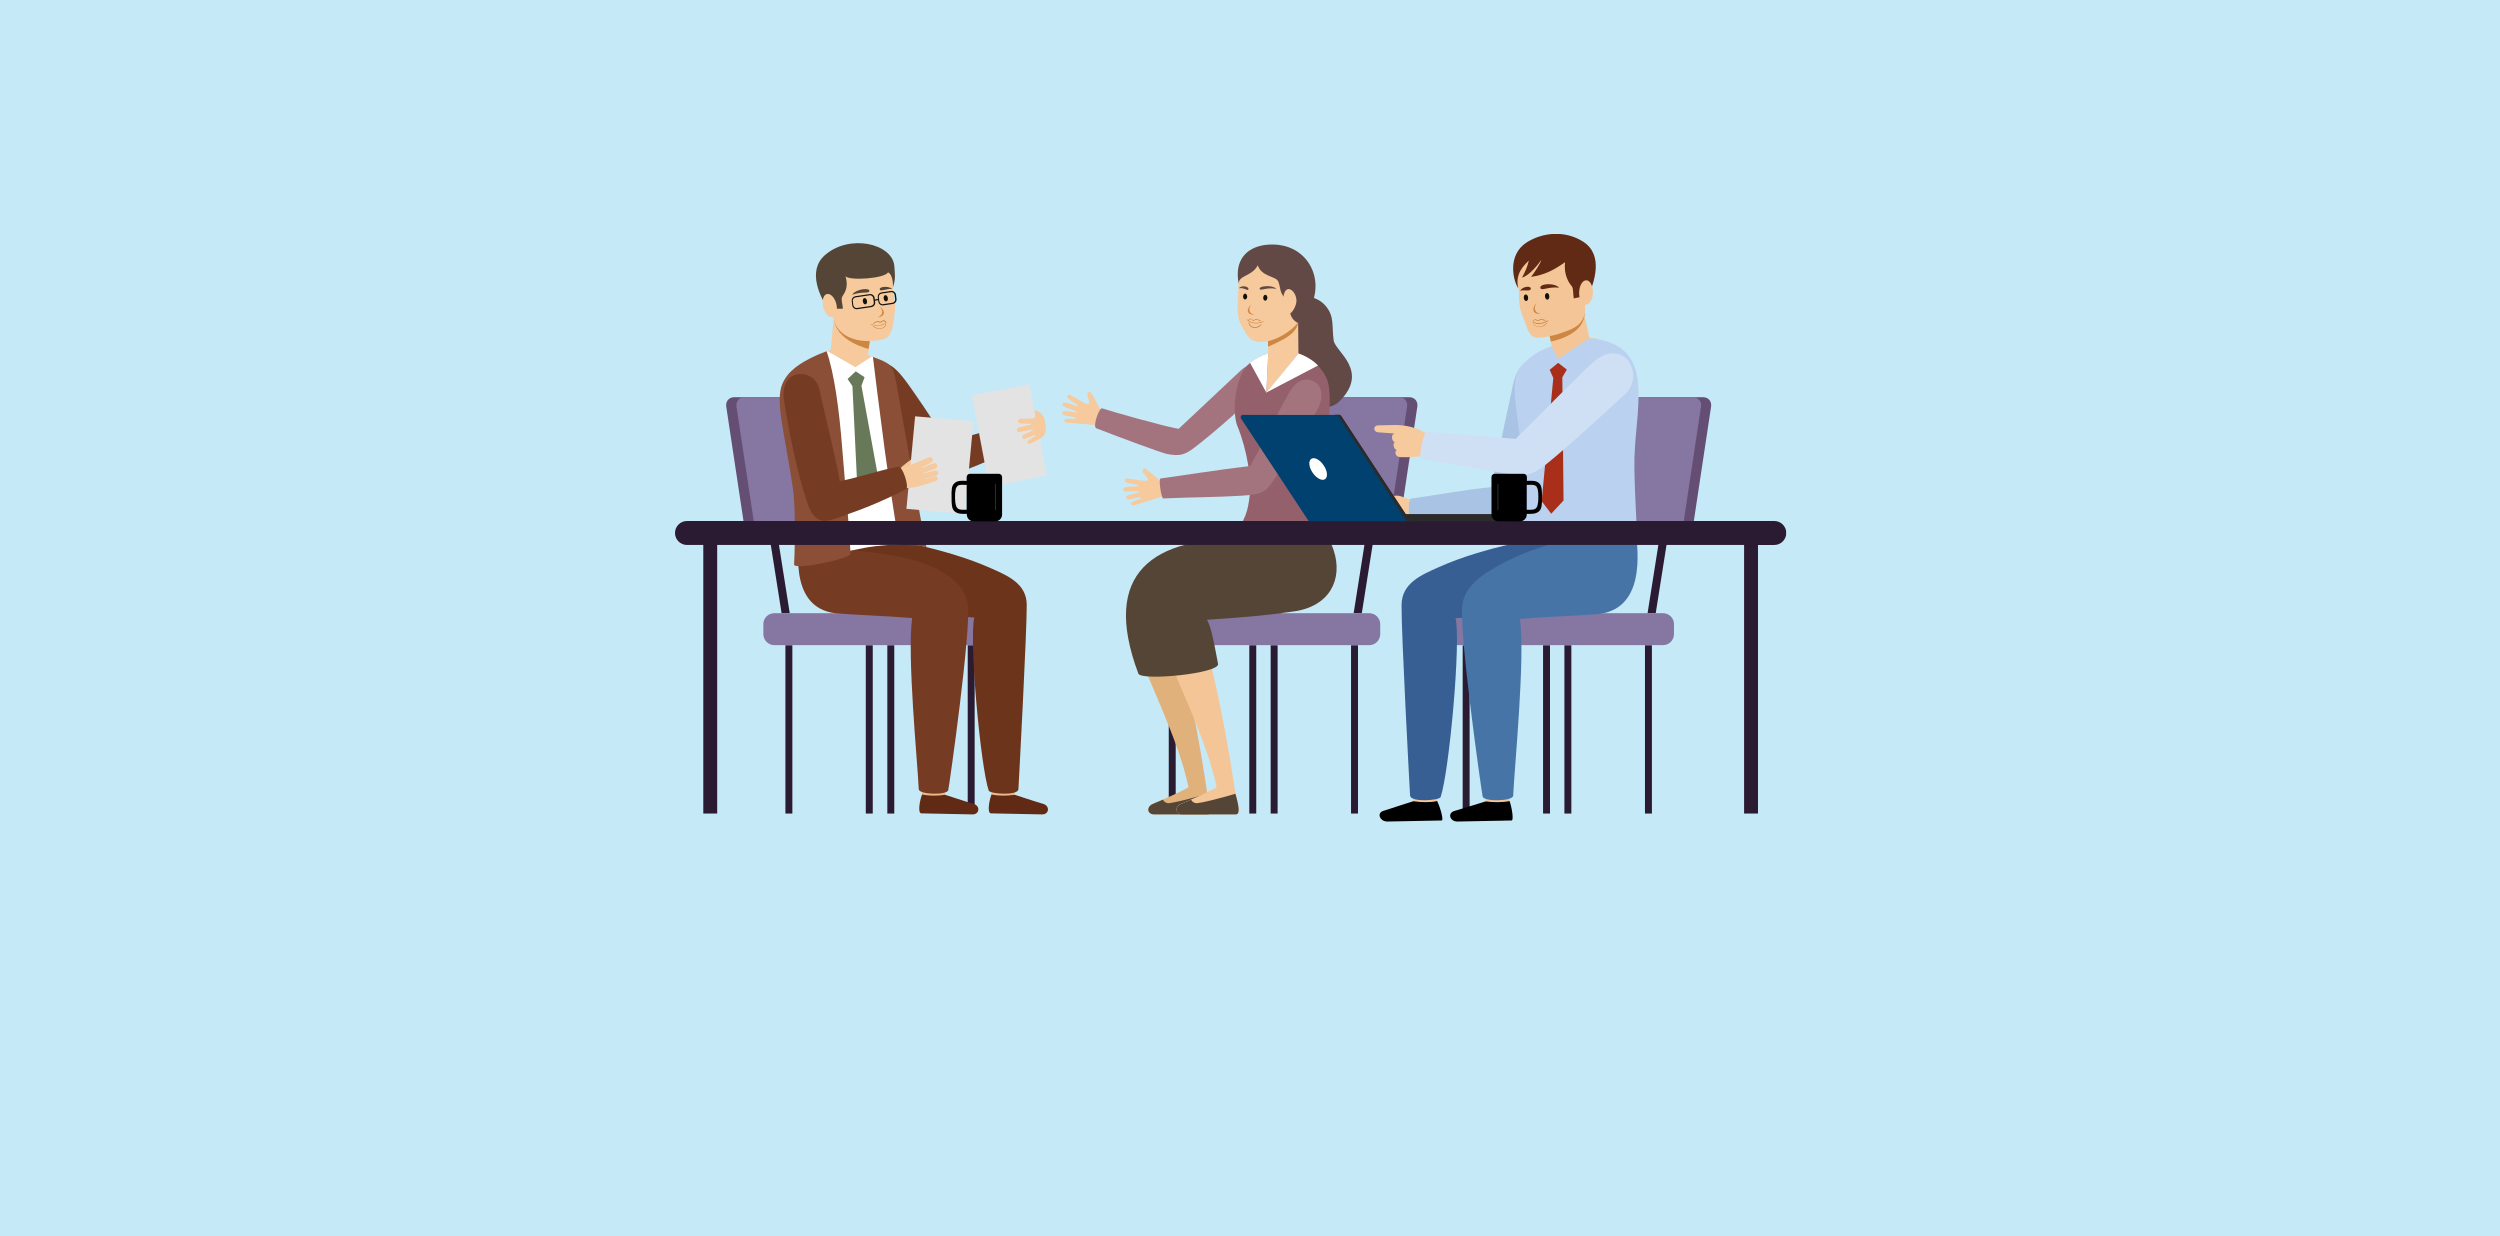 <?xml version="1.0" encoding="utf-8"?>
<!-- Generator: Adobe Illustrator 27.7.0, SVG Export Plug-In . SVG Version: 6.00 Build 0)  -->
<svg version="1.1" id="Layer_1" xmlns="http://www.w3.org/2000/svg" xmlns:xlink="http://www.w3.org/1999/xlink" x="0px" y="0px"
	 viewBox="0 0 1440 712" style="enable-background:new 0 0 1440 712;" xml:space="preserve">
<style type="text/css">
	.st0{fill:#C5E9F7;}
	.st1{clip-path:url(#SVGID_00000017485297616967133240000009384255261400441758_);}
	.st2{fill:#2A1A32;}
	.st3{fill:#8576A2;}
	.st4{fill:#654E74;}
	.st5{fill:#E1B17C;}
	.st6{fill:#554536;}
	.st7{fill:#F4C596;}
	.st8{fill:#F6CA9D;}
	.st9{fill:#A4747E;}
	.st10{fill:#634946;}
	.st11{fill:#93606B;}
	.st12{fill:#CE8742;}
	.st13{fill:#12110C;}
	.st14{fill:#FFFFFF;}
	.st15{fill:#375F93;}
	.st16{fill:#4774A7;}
	.st17{fill:#A9C3E4;}
	.st18{fill:#BAD2EF;}
	.st19{fill:#A92F1A;}
	.st20{fill:#602A14;}
	.st21{fill:#CFE0F5;}
	.st22{fill:#EDB987;}
	.st23{fill:#763C23;}
	.st24{fill:#6C341B;}
	.st25{fill:#8A4F36;}
	.st26{fill:#687959;}
	.st27{fill:#E3E3E3;}
	.st28{fill:#004170;}
	.st29{fill:#2B2B2C;}
</style>
<rect y="0" class="st0" width="1440" height="712"/>
<g>
	<defs>
		<rect id="SVGID_1_" x="388.8" y="134.8" width="640" height="338.3"/>
	</defs>
	<clipPath id="SVGID_00000168108036226975368130000003965478759987103888_">
		<use xlink:href="#SVGID_1_"  style="overflow:visible;"/>
	</clipPath>
	<g style="clip-path:url(#SVGID_00000168108036226975368130000003965478759987103888_);">
		<path class="st2" d="M677.2,371.7h-4v96.9h4V371.7z"/>
		<path class="st2" d="M796,250.1h4.7l-16.3,103.1h-4.7L796,250.1z"/>
		<path class="st3" d="M788.7,353.2H668.2c-3.5,0-6.3,2.9-6.3,6.3v5.8c0,3.5,2.9,6.3,6.3,6.3h120.5c3.5,0,6.3-2.9,6.3-6.3v-5.8
			C795,356.1,792.2,353.2,788.7,353.2z"/>
		<path class="st2" d="M782.2,371.7h-4v96.9h4V371.7z"/>
		<path class="st2" d="M749.7,250.1h4.7l-16.3,103.1h-4.7L749.7,250.1z"/>
		<path class="st4" d="M754.7,228.8h57.2c2.9,0,4.9,2.4,4.5,5.3l-11.1,73.6c-0.4,2.9-3.2,5.3-6.1,5.3H742c-2.9,0-4.9-2.4-4.5-5.3
			l11.1-73.6C749.1,231.2,751.8,228.8,754.7,228.8z"/>
		<path class="st3" d="M748.8,228.8H806c2.9,0,4.9,2.4,4.5,5.3l-11.1,73.6c-0.4,2.9-3.2,5.3-6.1,5.3h-57.2c-2.9,0-4.9-2.4-4.5-5.3
			l11.1-73.6C743.2,231.2,745.9,228.8,748.8,228.8z"/>
		<path class="st2" d="M735.9,371.7h-4v96.9h4V371.7z"/>
		<path class="st2" d="M723.6,371.7h-4v96.9h4V371.7z"/>
		<path class="st5" d="M673.8,358.7c9,21.9,17.9,73,21.6,98.4c0.4,1.8,3.8,11.9,0.3,11.9H665c-4.3,0.1-4.9-4.4-0.8-6.1
			c6.8-2.8,13.6-5.7,20.4-9.4c-5.7-27.7-23.5-61.4-33.7-90.2L673.8,358.7L673.8,358.7z"/>
		<path class="st6" d="M669.9,460.6c0.4,0.8,0.8,1.5,2.5,2c1.9,0.5,17.5-3.7,23-5.4c0.4,1.8,3.8,11.9,0.3,11.9H665
			c-4.3,0.1-4.9-4.4-0.8-6.1C666.1,462.2,668.1,461.4,669.9,460.6z"/>
		<path class="st7" d="M690,358.7c9,21.9,17.9,73,21.6,98.4c0.4,1.8,3.8,11.9,0.3,11.9h-30.7c-4.3,0.1-4.9-4.4-0.8-6.1
			c6.8-2.8,13.6-5.7,20.4-9.4c-5.7-27.7-23.5-61.4-33.7-90.2L690,358.7L690,358.7z"/>
		<path class="st6" d="M686.1,460.6c0.4,0.8,0.8,1.5,2.5,2c1.9,0.5,17.5-3.7,23-5.4c0.4,1.8,3.8,11.9,0.3,11.9h-30.7
			c-4.3,0.1-4.9-4.4-0.8-6.1C682.3,462.2,684.2,461.4,686.1,460.6z"/>
		<path class="st6" d="M745.1,352.2c-19.9,2.8-27.7,3.2-49.9,4.8c2,3.7,3.2,8,6.4,25.4c1,5.5-44.2,10-45.9,5.6
			c-22-58.6,9.1-78.6,61.6-77.7c16,0.3,43.2-17.4,50.9,6.7C773.6,333.4,766.2,349.3,745.1,352.2"/>
		<path class="st8" d="M634.1,236.7c-1.5-3.2-4.4-8.6-5.5-10.2c-1.2-1.9-2.7-0.1-2.2,1.5c0.9,2.9,1.1,3.9,1,4.4
			c-0.3,1.3-3.8-0.7-5.1-1.5l-5.4-3.2c-1.8-1.1-3.4,0.8-1,2.4l5.1,3.4l-0.2,0.6l-6.7-2.2c-2.3-0.7-3,1.7-0.7,2.6l6.7,2.4l-0.2,0.7
			l-6.2-0.8c-2.2-0.3-2.6,2.1-0.2,2.5l6.1,1.1c0,0-0.1,0.9-0.1,0.9l-4.9-0.1c-2.1-0.1-2,2.2,0.1,2.3l17.7,1.4l4.5,1.6l2.8-8.2
			L634.1,236.7L634.1,236.7z"/>
		<path class="st9" d="M688,257.8c10.4-7.9,33.3-27.6,38.2-34.7c1.9-2.7,2.3-5.5,2-7.7c-0.7-5.5-6.8-7.9-13.1-2.4l-36.2,34
			c-9-1.5-39.7-10.3-44.1-11.8c-1.6-0.6-5.7,10.6-3.3,11.5c14.5,5.6,37.5,14.2,40.8,14.8C679.1,262.8,682.2,262.3,688,257.8"/>
		<path class="st10" d="M747.5,170.4c1.4-0.1,10.5-0.6,15.9,5.6c5.4,6.2,3.6,11.6,4.8,20.1c0.9,6.5,21,17.5,3.2,35.2
			c-9.3,9.2-36.7-1.6-36.7-1.6C740,210.7,733.2,171,747.5,170.4z"/>
		<path class="st8" d="M747.7,182.9h-17.3l0.1,20.8c-2.2,0.8-4.4,1.8-6.5,2.9c-7.4,4.8-8.3,8.2-8.6,16.8l14.9,9.5l30.3-9.5
			c0-9.6-3.4-16.3-12.7-19.7L747.7,182.9L747.7,182.9z"/>
		<path class="st11" d="M730.5,203.7c-3.9,1-7.6,3.2-10.4,5.3c-8.6,6.4-10.7,28-7.4,36.3c5.9,14.4,8.1,31.4,7.3,38.7
			c-1.4,12.9-3.1,13.9-7.9,23.3c-2.7,5.4,57.8,8,56.6,3.4c-5-19.6-5-21.7-6.5-29.5c-2.3-12.3,7.7-50.8,1.9-63.3
			c-2.3-5-6.6-10.7-16.3-14.1c-6.2,7.5-12.3,15-18.4,22.5L730.5,203.7z"/>
		<path class="st12" d="M747.7,186.5c-1.8,5.6-6.4,8.4-17.3,13.2l-0.1-16.8h17.3L747.7,186.5L747.7,186.5z"/>
		<path class="st8" d="M717.9,148.8c5.6-6.9,11.3-9.6,23.8-5.6c18.9,6.1,15.6,25.7,7.7,40.1c-4.4,7.9-20,17.2-28.5,12.3
			c-1.9-1.1-4.8-5.6-6.3-9c-3-6.7-1.3-13.4-1.3-20.6C713.3,158.2,713.8,154,717.9,148.8"/>
		<path class="st12" d="M720.8,175.2c-0.7,1.2-3.1,4.6,1.8,6.2C718.2,181.2,717.5,178.5,720.8,175.2z"/>
		<path class="st10" d="M735.2,166.4c-6.1-1.1-8.9,1.3-9.6,0.1C724.6,164.9,732.5,163.7,735.2,166.4z"/>
		<path class="st10" d="M713.6,166c3.5-0.4,5,1.9,5.5,0.6C719.6,165.2,715.4,163.9,713.6,166z"/>
		<path class="st13" d="M728.8,169.8c-0.6,0-1.2,0.8-1.2,1.7c0,1,0.5,1.7,1.2,1.7c0.6,0,1.2-0.8,1.2-1.7
			C730,170.6,729.5,169.8,728.8,169.8z"/>
		<path class="st13" d="M717.2,169.1c-0.6,0-1.2,0.8-1.2,1.7c0,1,0.5,1.7,1.2,1.7c0.6,0,1.2-0.8,1.2-1.7
			C718.3,169.9,717.8,169.1,717.2,169.1z"/>
		<path class="st10" d="M747.7,186.1c-2.7-1.4-3.8-3.2-4.5-5.4c-1-2.9-1.2-6.3-3.7-9.6c-2.5-3.3-1.9-5.6-3.2-8.9
			c-1.2-3.2-9.7-2.7-11.8-9.4c-3.5,6.6-11,5.6-11,10.6c-2.6-13,4-20.8,15.2-22.3C756,137.7,767.7,168,747.7,186.1"/>
		<path class="st2" d="M846.5,371.7h-4v96.9h4V371.7z"/>
		<path class="st2" d="M965.3,250.1h4.7l-16.3,103.1H949L965.3,250.1z"/>
		<path class="st3" d="M957.9,353.2H837.4c-3.5,0-6.3,2.9-6.3,6.3v5.8c0,3.5,2.9,6.3,6.3,6.3h120.5c3.5,0,6.3-2.9,6.3-6.3v-5.8
			C964.3,356.1,961.4,353.2,957.9,353.2z"/>
		<path class="st2" d="M951.5,371.7h-4v96.9h4V371.7z"/>
		<path class="st2" d="M919,250.1h4.7l-16.3,103.1h-4.7L919,250.1z"/>
		<path class="st4" d="M923.9,228.8h57.2c2.9,0,4.9,2.4,4.5,5.3l-11.1,73.6c-0.4,2.9-3.2,5.3-6.1,5.3h-57.2c-2.9,0-4.9-2.4-4.5-5.3
			l11.1-73.6C918.3,231.2,921,228.8,923.9,228.8z"/>
		<path class="st3" d="M918.1,228.8h57.2c2.9,0,4.9,2.4,4.5,5.3l-11.1,73.6c-0.4,2.9-3.2,5.3-6.1,5.3h-57.2c-2.9,0-4.9-2.4-4.5-5.3
			l11.1-73.6C912.4,231.2,915.2,228.8,918.1,228.8z"/>
		<path class="st2" d="M905.1,371.7h-4v96.9h4V371.7z"/>
		<path class="st2" d="M892.8,371.7h-4v96.9h4V371.7z"/>
		<path class="st8" d="M746.5,175.1c-1.1,3.7-3.4,6.4-5.2,6c-1.8-0.5-2.4-2.8-2.3-7.6C739.4,160.4,748.4,168.5,746.5,175.1"/>
		<path class="st14" d="M729.4,226.1l-9.4-17.2c2.8-2.1,6.6-4.3,10.5-5.3L729.4,226.1L729.4,226.1z"/>
		<path class="st14" d="M729.4,226.1l29.8-15.6c-2.6-2.6-6.2-5.1-11.3-6.9L729.4,226.1L729.4,226.1z"/>
		<path class="st8" d="M669,277.6c-2.6-2.4-7.3-6.3-8.9-7.4c-1.8-1.3-2.5,0.9-1.5,2.2c1.9,2.3,2.5,3.2,2.6,3.7
			c0.2,1.3-3.8,0.8-5.3,0.5l-6.2-1c-2.1-0.3-2.8,2-0.1,2.6l6,1.2l0.1,0.6l-7.1,0.5c-2.4,0.2-2.1,2.7,0.3,2.6l7.1-0.2l0.1,0.7
			l-6.1,1.6c-2.1,0.5-1.6,2.9,0.8,2.4l6-1.3c0,0,0.3,0.8,0.3,0.9l-4.6,1.7c-2,0.7-1.1,2.8,1,2.1l17-5.3l4.8-0.2l-0.4-8.6L669,277.6
			L669,277.6z"/>
		<path class="st9" d="M742.3,226.6c-8.1,14.5-14,27.4-22.2,41.8c-16.4,1.9-41.9,5.9-51.6,7.2c-1.4,0.2,0.5,11.5,1.5,11.5
			c18.4-0.8,29.5-0.6,45.6-1.6c14.6-0.9,13.8-3.3,20.9-13.1c2.8-3.8,11.5-18.8,21.3-34.7c5.7-9.2,3.1-15.6-0.3-17.6
			C754.3,218.2,748.1,216.4,742.3,226.6"/>
		<path class="st7" d="M870,446.7l-0.5,14.7c-4.4,0.9-9,0.8-13.7,0.2l0-14.6L870,446.7z"/>
		<path d="M869.5,461.4c1.4,3.8,2.5,11.2,1.2,11.2l-31.2,0.6c-4.3,0.1-6-4.9-1.7-6.1c3.4-1,18-5.5,18-5.5
			C860.4,462.2,865,462.3,869.5,461.4"/>
		<path class="st7" d="M829.7,448l-1.9,13.3c-4.3,0.9-8.9,0.8-13.7,0.2l0-13.5L829.7,448L829.7,448z"/>
		<path d="M827.8,461.4c1.9,3.9,3.9,11.2,2.6,11.2l-31.2,0.6c-4.3,0.1-6.4-4.8-2.5-6.1c3.2-1.1,17.4-5.6,17.4-5.6
			C818.9,462.2,823.5,462.3,827.8,461.4"/>
		<path class="st15" d="M915.3,310.3c2.5,15.9-9.6,41.5-37.6,43.5c-18.1,1.3-22.8,1.1-39.3,2.3c3.2,13.6-3.7,88.7-8.6,103
			c-0.7,2-17.3,3.2-17.6-0.9c-0.3-5-5.1-94.1-4.9-109.8c0.1-12.6,11.5-17.3,21.6-21.8c25.8-11.6,61.3-17.4,66.8-18.3L915.3,310.3
			L915.3,310.3z"/>
		<path class="st16" d="M941.7,303.2c2.5,15.9,5.6,48.6-22.4,50.6c-19.6,1.4-23.6,1.1-43.8,2.7c3.1,22.5-3.2,85.5-3.9,101.8
			c-0.2,3.3-16.9,3.6-17.6,0.5c-0.8-4.1-13.7-94.6-11.7-110.3c1-8.1,7.3-14.4,13.9-18.6C883.7,312.4,910.8,309.1,941.7,303.2"/>
		<path class="st7" d="M909.5,166.9l-21.8,4.8l6.1,27.8c-2.6,1-5.1,2.2-7.4,3.4c8.9,11,28,9.8,34.1-7.5c-0.4-0.2-1.3-0.4-2-0.5
			c-1-0.1-2-0.1-3-0.1L909.5,166.9z"/>
		<path class="st17" d="M859.9,299c-16.1,0.6-40.4,0.9-45.3,1c-4.4,0-3.9-12.6-1.9-12.8c11.6-1.5,31-5.2,46.3-6.6
			c4.8-23.1,11-52.4,12.7-59.9c5.4-23.7,28.2-12.4,21.8,5.7c-0.3,0.9-8.3,40.7-15.2,59.1C873.8,297.7,871.9,298.6,859.9,299"/>
		<path class="st18" d="M893.7,199.5c-7.5,2.1-13.2,6.8-17,10.9c-7.1,7.7-3.7,20.1-1.6,38.8c2.7,23.8,6.9,43.6-2.5,61.2
			c-1.2,2.2,11-3.2,31.9-0.8c20.9,2.4,38.7,4.6,38.7,2.3c0-2.3-1.5-23.2-1.8-42.6c-0.6-32.7,15-71.1-26-74.5l-17.8,11.8L893.7,199.5
			z"/>
		<path class="st19" d="M902.5,212.9l-2.6,4.4l0.7,71l-7.1,7.6l-5.5-7.2l6.7-71l-2.1-4.7l4.9-4L902.5,212.9z"/>
		<path class="st12" d="M888.9,176.9c6.8-0.5,15.5-1.7,22.3-2.3l1.5,6.2c-0.3,10.3-13.4,14.8-19.4,15.9l-1.6-7.2L888.9,176.9
			L888.9,176.9z"/>
		<path class="st7" d="M874.5,166c1.3,2.6-1.1,7.9,3.2,17.9c2.1,4.9,2.9,10.7,8.1,10.6c3,0,8.5-1.1,11-1.9
			c8.4-2.9,17.6-4.6,16.1-18.1c0,0,13.5-22.5-5.4-32.5C891.1,133.3,864.5,145,874.5,166"/>
		<path class="st20" d="M874.5,166c-1.9-8.2,3-12.9,6.1-15.9c-1,4-1.6,5.3-3.9,9.8c4.3-1.2,9.7-8.1,11.1-10.2
			c-0.7,2.6-4,7.2-5.9,9.8c7.6-1.2,12.7-3.6,19.6-8.5c-1,7.4,2.4,12.2,3.8,13.8c1.1,1.3,0.7,4.6,1.2,7.1l8.6-1.9
			c2.9-7.1,8.9-23-3.2-30.8c-10.5-6.7-23.3-5.4-32.5,0.4C868.2,146.8,871.4,161.4,874.5,166"/>
		<path class="st7" d="M913.2,161.5c2.2-0.5,4.1,2.3,4.3,6.1c0.2,3.9-1.4,7.4-3.6,7.9c-2.2,0.5-4.1-2.3-4.3-6.1
			C909.4,165.5,911,161.9,913.2,161.5z"/>
		<path class="st12" d="M885.1,174.3c-0.6,1.3-3,5.2,2.4,6.6C882.8,181,881.9,178.2,885.1,174.3z"/>
		<path class="st20" d="M898.1,165.7c-6.6-0.7-10.1,2-10.8,0.3C886.3,163.5,894.9,162.5,898.1,165.7z"/>
		<path class="st20" d="M875.6,167.4c2.9-0.5,5.7,0.5,6.1-0.9C882.3,164.6,877.4,164.6,875.6,167.4z"/>
		<path class="st13" d="M891,168.8c-0.7,0.1-1.2,0.9-1.1,2c0.1,1,0.7,1.8,1.4,1.8c0.7-0.1,1.2-0.9,1.1-2
			C892.3,169.5,891.7,168.7,891,168.8z"/>
		<path class="st13" d="M878.8,169.6c-0.7,0.1-1.2,0.9-1.1,2c0.1,1,0.7,1.8,1.4,1.8c0.7-0.1,1.2-0.9,1.1-2
			C880.1,170.3,879.5,169.6,878.8,169.6z"/>
		<path class="st8" d="M822.3,262.4c-5.2,0.5-10.6,1.2-15.8,0.9c-3.1-0.1-3.4-3.7-1.8-4.1c-2.1-0.1-2.7-4.4-1.1-4.5
			c-2-0.2-2.7-4.5-0.3-5l-9.7-0.7c-2.5-0.2-3-3.9,0.3-4l9.9-0.2c4,0,13.3,0.8,20.2,6.8L822.3,262.4L822.3,262.4z"/>
		<path class="st21" d="M934.1,228.8c-0.8,0.6-28.4,26.6-44.7,39.6c-5.2,4.1-10.4,6.1-16.9,5.1c-6.5-1-46.7-7.6-53.8-9.5
			c-1.8-0.5,1.2-15.5,3.3-15.3c12.3,0.9,32.8,2.5,51,4.1c17.2-17,38.9-39.3,45.2-44.6C935.5,193.4,949.5,217.3,934.1,228.8"/>
		<path class="st8" d="M803.9,295.9c-1.9,0.5-2.8,0.6-4.4,1.1c-3.5,1.1-3.5,3.3,0.3,3.1c2-0.1,13-0.3,13.8-0.4c0,0-0.1-0.1-0.1-0.1
			c-2-1.4-2.4-6.2-2-9.4c0.1-0.9,0.3-1.7,0.6-2.3l0-0.1l0-0.1c0,0,0-0.1,0.1-0.1c-4.1-0.8-6-3.2-10.9-1.6
			c-4.7,1.6-12.2,6.7-16.2,10.2c-2.5,2.1-1,4.3,1.8,3.3l13.7-5.1C801.7,295,802.8,295.4,803.9,295.9"/>
		<path class="st2" d="M438.6,250.1h-4.7l16.3,103.1h4.7L438.6,250.1z"/>
		<path class="st3" d="M446,353.2h120.5c3.5,0,6.3,2.9,6.3,6.3v5.8c0,3.5-2.9,6.3-6.3,6.3H446c-3.5,0-6.3-2.9-6.3-6.3v-5.8
			C439.6,356.1,442.5,353.2,446,353.2z"/>
		<path class="st2" d="M456.4,371.7h-4v96.9h4V371.7z"/>
		<path class="st2" d="M484.9,250.1h-4.7l16.3,103.1h4.7L484.9,250.1z"/>
		<path class="st4" d="M480,228.8h-57.2c-2.9,0-4.9,2.4-4.5,5.3l11.1,73.6c0.4,2.9,3.2,5.3,6.1,5.3h57.2c2.9,0,4.9-2.4,4.5-5.3
			L486,234.1C485.6,231.2,482.9,228.8,480,228.8z"/>
		<path class="st3" d="M485.9,228.8h-57.2c-2.9,0-4.9,2.4-4.5,5.3l11.1,73.6c0.4,2.9,3.2,5.3,6.1,5.3h57.2c2.9,0,4.9-2.4,4.5-5.3
			l-11.1-73.6C491.5,231.2,488.8,228.8,485.9,228.8z"/>
		<path class="st2" d="M502.7,371.7h-4v96.9h4V371.7z"/>
		<path class="st2" d="M515.1,371.7h-4v96.9h4V371.7z"/>
		<path class="st2" d="M561.4,371.7h-4v96.9h4V371.7z"/>
		<path class="st22" d="M570.6,443.4l0.5,14.2c4.3,0.9,8.7,0.8,13.3,0.2l0-14.2L570.6,443.4z"/>
		<path class="st20" d="M571.1,457.6c-1.4,3.7-2.6,10.8-0.3,10.9l29.4,0.6c4.2,0.1,4.7-5,0.6-6.1c-3.3-0.9-16.3-5.2-16.3-5.2
			C579.8,458.4,575.4,458.5,571.1,457.6z"/>
		<path class="st23" d="M500.8,228.5c0.5,0.9,15.7,24.8,24.6,38.3c9.6,14.7,13.3,10.7,26.8,5.5c14.6-5.6,34.6-14.5,35.9-15.1
			c2.4-1.2-2.5-12.8-4.4-12.4c-15.3,3.1-25.4,6.3-38.3,10c-12.2-19.2-16.5-25.2-21.1-31.8c-5.4-7.7-9.6-12.5-14.3-13.8
			C500.7,207.6,494.4,218.6,500.8,228.5z"/>
		<path class="st22" d="M530.6,443.4l0.5,14.2c4.3,0.9,8.7,0.8,13.3,0.2l0-14.2L530.6,443.4z"/>
		<path class="st20" d="M531.1,457.6c-1.4,3.7-2.6,10.8-0.4,10.9l29.4,0.6c4.2,0.1,4.7-5,0.6-6.1c-3.3-0.9-16.3-5.2-16.3-5.2
			C539.8,458.4,535.4,458.5,531.1,457.6"/>
		<path class="st24" d="M486.7,311.3c-2.4,15.4,9.3,40.2,36.5,42.1c17.5,1.2,22.1,1.1,38,2.3c-3.1,13.1,3.6,85.9,8.3,99.7
			c0.7,1.9,16.8,3.1,17.1-0.8c0.3-4.8,4.9-91.1,4.8-106.3c-0.1-12.2-11.1-16.8-20.9-21.1c-25-11.2-59.3-16.9-64.7-17.8L486.7,311.3
			L486.7,311.3z"/>
		<path class="st23" d="M461.2,304.4c-2.4,15.4-5.4,47.1,21.7,49c19,1.3,22.8,1.1,42.5,2.6c-3,21.8,3.1,82.8,3.8,98.6
			c0.2,3.2,16.4,3.5,17,0.5c0.8-4,13.2-91.7,11.3-106.9c-1-7.9-7.1-14-13.5-18c-17.2-10.9-43.3-11.9-54.9-13.6L461.2,304.4
			L461.2,304.4z"/>
		<path class="st8" d="M481.1,173.8l22.9,3.6l-4.1,27.2c2.6,0.8,5.1,1.8,7.3,2.9c-16.9,23.8-38.7-2.5-31-5.2
			c0.9-0.3,1.6-0.6,2.3-0.8L481.1,173.8L481.1,173.8z"/>
		<path class="st12" d="M503,183.5c-6.9-1.1-14.7-5.6-21.7-6.7c-5.3,16.5,13.6,22.8,19,24.2L503,183.5z"/>
		<path class="st14" d="M502.1,205.4c0.2,0.1,0.5,0.2,0.7,0.3c14,5.3,13.7,29.8,13.3,43.1c-0.8,23.1,4,31.6,12.2,63.8
			c0.6,2.3-10.6-0.6-30.6,3c-20,3.6-36.9,10.8-37.2,6.4c-0.3-4.4,1.1-27-2.6-45.4c-2.9-14.6,2.8-66.2,17.6-74
			c0.2-0.1,0.3-0.1,0.5-0.2l0.5-0.2l16.2,9.3L502.1,205.4L502.1,205.4z"/>
		<path class="st8" d="M514.3,165.5c-0.6,2.8,2.4,7.2,0.7,17.6c-0.7,4.4-1.1,10.9-5.9,12.2c-11,3.1-27.8,0.6-29.3-13.7
			c0,0-17.2-18.2-1.7-31.8C491.3,138.2,519.9,139.2,514.3,165.5"/>
		<path class="st6" d="M514.3,165.5c0.3-3.9-0.9-8-2.8-8.6c-2.1,3.6-22.4,4.9-24.5,2.2c2.1,6.8-0.9,10-1.9,11.8
			c-0.8,1.5,0.3,4.5,0.4,6.9l-8.5,0.1c-4.2-6.1-12.4-21.7-1.9-30.9c14.1-12.4,38.5-6.8,40,5.9C515.5,158.2,516,160.7,514.3,165.5"/>
		<path class="st8" d="M476.8,169.3c-2.2,0-3.4,3-2.8,6.7c0.6,3.7,2.9,6.7,5.1,6.6c2.2,0,3.4-3,2.8-6.7
			C481.3,172.3,479,169.3,476.8,169.3"/>
		<path class="st12" d="M506.4,176.2c0.9,1.1,3.9,4.3-0.9,6.7C510,182.1,510.3,179.2,506.4,176.2z"/>
		<path class="st6" d="M490.8,169.8c6.1-2.1,9.4-0.6,9.9-2C501.5,165.6,493.2,166.2,490.8,169.8z"/>
		<path class="st6" d="M514,166.4c-3.5-0.2-6.5,1.5-7.1,0.6C505.6,165.3,511.2,164.3,514,166.4z"/>
		<path class="st13" d="M497.9,171.7c0.7-0.1,1.3,0.6,1.5,1.6c0.2,1-0.3,1.9-0.9,2c-0.7,0.1-1.3-0.6-1.5-1.6
			C496.8,172.7,497.2,171.8,497.9,171.7z"/>
		<path class="st13" d="M509.9,170c0.7-0.1,1.3,0.6,1.5,1.6c0.2,1-0.3,1.9-0.9,2c-0.7,0.1-1.3-0.6-1.5-1.6
			C508.8,171,509.3,170.1,509.9,170z"/>
		<path class="st25" d="M457.4,325.1c0.8-16.7,0.5-36.2-0.7-44c-4.7-31.6-10.3-49.9-6.1-59.9c3.1-7.4,10-12.2,20.3-16.8
			c1.6-0.7,3.4-1.4,5.2-2.1c4.4,12.5,7.3,33.5,9.1,56.9c1.6,21,3.7,39,4.7,59.7C490.2,321.8,457.2,328.7,457.4,325.1 M502.8,205.6
			c3.8,1.4,5.8,2.2,7.9,3.4c3.6,2.3,4.4,5.2,5.7,12.3c4.2,24,15,85.1,17.2,93.8c-6.2-1.5-15.8-1-15.8-1.6
			c-2.2-14.2-5.7-35.8-8.2-54.4C506.4,234.7,503.5,212.1,502.8,205.6"/>
		<path class="st26" d="M488.2,218.3l2.8,4.1l2.7,55.8l7.5,6.7l5-7.9l-10-54.8l1.8-4.9l-5.1-3.4L488.2,218.3z"/>
		<path class="st7" d="M517.7,270.7c2.1-2.7,7.8-6.6,9.4-7.4c1.5-0.8,4,2.2,2.2,3.1l-8.5,4.3L517.7,270.7L517.7,270.7z"/>
		<path class="st27" d="M527.1,239.8l33.6,2.9l-5,53.3l-33.6-2.9L527.1,239.8z"/>
		<path class="st27" d="M559.8,227.8l33.1-6.6l10,52.6l-33.1,6.6L559.8,227.8z"/>
		<path class="st8" d="M596.3,239.5c0.3,1.6-1.2,1.6-2.8,1.6c-2,0-3.7,0.1-5.6,0.1c-1.9,0-2.2,2.6,0,2.7c1.8,0.1,3.9,0.2,5.8,0.2
			l0.1,0.5c-1.9,0.3-5,1.1-6.7,1.6c-2.1,0.6-1.7,3,0.5,2.6c2-0.4,5-1.1,7.1-1.4l0.2,0.5c-1.7,0.8-3.5,1.6-5.1,2.4
			c-1.9,0.9-1.2,3.1,0.8,2.4c1.9-0.7,3.6-1.4,5.5-2.2c0,0.1,0.3,0.5,0.3,0.6c-1.6,1-2.5,1.6-3.8,2.4c-1.7,1-0.6,2.9,1.2,1.9
			c5.1-2.7,8.9-3.3,8.6-9.2c-0.2-5.3-2-9.3-6.6-9.9L596.3,239.5L596.3,239.5z"/>
		<path class="st8" d="M531.8,272.5l6.9-2.6c2.2-0.9,1-3.8-0.9-3l-6.9,2.5l-0.1-0.2l5.3-2.6c2.6-1.5,0.6-4.1-1.4-3l-5.7,2.4
			c-2.7,1.2-14.1,5.3-17.2,6.8l3.5,11.2l6.3-2.9c3.5,0.2,7.9-1,11.3-2.1l6-1.9c2-0.6,1.1-3.1-0.6-2.6l-5.6,1.6v-0.2l6.5-1.9
			c2.2-0.7,1.2-3.5-0.7-3l-6.5,1.7L531.8,272.5L531.8,272.5z"/>
		<path class="st23" d="M451.5,230c2.4,16.4,7.7,42.4,13.1,58.5c5.5,16.5,12,11.8,25.6,7c14.8-5.1,30.6-13,31.8-13.9
			c1.7-1.3-2.1-13.3-4.6-12.8c-10.6,2-21,5.7-33.7,8.4c-2.4-14.6-10-43.8-11.5-52.1C469.7,211.1,448.9,211.9,451.5,230z"/>
		<path class="st2" d="M395.7,300.1H1022c3.8,0,6.9,3.1,6.9,6.9c0,3.8-3.1,6.9-6.9,6.9h-9.4v154.7h-8V313.9H413.1v154.7h-8V313.9
			h-9.4c-3.8,0-6.9-3.1-6.9-6.9C388.8,303.2,391.9,300.1,395.7,300.1z"/>
		<path class="st13" d="M515.6,172.3c0.2,1-0.6,1.9-1.6,2.1l-5.4,0.8c-1,0.2-1.9-0.6-2.1-1.6l-0.3-2.4c-0.2-1,0.6-1.9,1.6-2.1
			l5.4-0.8c1-0.2,2,0.6,2.1,1.6L515.6,172.3L515.6,172.3z M503.3,174.1c0.2,1-0.6,1.9-1.6,2.1l-8.1,1.2c-1,0.2-1.9-0.6-2.1-1.6
			l-0.3-2.4c-0.2-1,0.6-1.9,1.6-2.1l8.1-1.2c1-0.2,1.9,0.6,2.1,1.6L503.3,174.1z M516.4,172.2l-0.3-2.4c-0.2-1.4-1.5-2.4-2.9-2.2
			l-5.4,0.8c-1.4,0.2-2.4,1.5-2.2,2.9l0.1,0.9l-1.8,0.3l-0.1-0.9c-0.2-1.4-1.5-2.4-2.9-2.2l-8.1,1.2c-1.4,0.2-2.4,1.5-2.2,2.9
			l0.3,2.4c0.2,1.4,1.5,2.4,2.9,2.2l8.1-1.2c1.4-0.2,2.4-1.5,2.2-2.9l-0.1-0.8l1.8-0.3l0.1,0.8c0.2,1.4,1.5,2.4,2.9,2.2l5.4-0.8
			C515.6,174.9,516.6,173.6,516.4,172.2"/>
		<path class="st12" d="M718.1,184c0,0,0.2-0.1,0.3,0c0.2,0.2,0.4,0.3,0.5,0.5c0,0,0-0.1,0-0.1c0.1-0.1,0.8-0.9,1.4-0.9
			c0.5,0,1.3,0.9,1.5,1c0.1,0,0.4-0.2,0.6-0.3c0.2-0.1,0.5-0.3,0.7-0.4c0.9-0.3,2.8,0.8,3.1,0.9c0.1,0.1,0.1,0.2,0.1,0.3
			c0,0.1-0.1,0.1-0.2,0.1c0,0-0.1,0-0.1,0c-0.5-0.3-2.1-1.1-2.7-0.9c-0.2,0.1-0.4,0.2-0.6,0.3c-0.5,0.3-0.8,0.5-1,0.3
			c-0.4-0.4-1.1-0.9-1.3-1c-0.4,0-0.9,0.5-1.1,0.7c0,0-0.1,0.1-0.1,0.1c1.6,1.2,4.1,2.1,8.5,0.5c0.1,0,0.2,0,0.2,0.1
			c0,0.1,0,0.2-0.1,0.2c-1.6,0.6-3.1,0.9-4.4,0.9c-2.1,0-3.8-0.7-5.3-2.2C718,184.2,718,184.1,718.1,184"/>
		<path class="st12" d="M719.4,185.5c0.1,0,0.2,0.1,0.2,0.2c0.1,1.2,1.4,2.8,3,2.8c2.2,0,3.7-1.7,3.7-1.7c0.1-0.1,0.2-0.1,0.3,0
			c0.1,0.1,0.1,0.2,0,0.3c-0.1,0.1-1.6,1.9-3.9,1.9h-0.1c-1.8,0-3.3-1.7-3.4-3.2C719.2,185.6,719.3,185.5,719.4,185.5"/>
		<path class="st12" d="M882.9,185.1c0,0,0-0.1,0-0.1c0.1-0.1,0.6-1,1.3-1.1c0.5,0,1.3,0.4,1.5,0.5c0.1,0,0.5,0.1,0.7-0.1
			c0.2-0.2,0.4-0.3,0.6-0.4c0.9-0.5,2.9,0.4,3.2,0.5c0.1,0,0.2,0.2,0.1,0.3c0,0.1-0.1,0.1-0.2,0.1c0,0-0.1,0-0.1,0
			c-0.6-0.2-2.2-0.8-2.8-0.5c-0.2,0.1-0.4,0.3-0.6,0.4c-0.5,0.3-0.9,0.3-1.1,0.1c-0.5-0.3-1.1-0.5-1.3-0.5c-0.4,0-0.9,0.6-1,0.9
			c0,0-0.1,0.1-0.1,0.1c1.7,0.9,4.3,1.5,8.5-0.7c0.1-0.1,0.2,0,0.3,0.1c0.1,0.1,0,0.2-0.1,0.3c-1.5,0.8-2.9,1.3-4.2,1.5
			c-2,0.3-2.5,0.2-4.6-0.9C882.8,185.6,882.6,185.1,882.9,185.1"/>
		<path class="st12" d="M883.3,186.1c0.1,0,0.2,0,0.2,0.1c0.2,1.1,1.8,2.2,3.5,2c2.3-0.3,3.7-2,3.7-2.1c0.1-0.1,0.2-0.1,0.3-0.1
			c0.1,0.1,0.1,0.2,0.1,0.2c-0.1,0.1-1.4,1.9-3.9,2.2c0,0-0.1,0-0.1,0c-1.9,0.2-3.7-1-3.9-2.3C883.1,186.2,883.2,186.1,883.3,186.1"
			/>
		<path class="st12" d="M510.4,185.3c0,0,0-0.1-0.1-0.1c-0.1-0.1-0.8-0.9-1.5-0.8c-0.4,0.1-1.2,0.6-1.4,0.8c-0.1,0-0.5,0.2-0.7,0.1
			c-0.2-0.1-0.5-0.2-0.7-0.3c-0.9-0.3-2.8,0.9-3,1.1c-0.1,0.1-0.1,0.2-0.1,0.3c0,0.1,0.1,0.1,0.2,0.1c0,0,0.1,0,0.1,0
			c0.5-0.4,2-1.2,2.7-1c0.2,0.1,0.4,0.2,0.6,0.3c0.5,0.2,0.9,0.1,1.1-0.1c0.4-0.4,1-0.7,1.2-0.7c0.4-0.1,1,0.5,1.2,0.7
			c0,0,0.1,0,0.1,0.1c-1.5,1.2-4,2.3-8.4,0.9c-0.1,0-0.2,0-0.2,0.1c0,0.1,0,0.2,0.1,0.2c1.6,0.5,3.1,0.7,4.4,0.6
			c2.1-0.1,2.5-0.3,4.4-1.7C510.5,185.6,510.6,185.1,510.4,185.3"/>
		<path class="st12" d="M510.3,186.3c-0.1,0-0.2,0.1-0.2,0.2c0,1.1-1.4,2.5-3,2.6c-2.3,0.2-4-1.3-4-1.3c-0.1-0.1-0.2-0.1-0.3,0
			c-0.1,0.1-0.1,0.2,0,0.2c0.1,0.1,1.8,1.6,4.2,1.4c0,0,0.1,0,0.1,0c1.9-0.1,3.4-1.7,3.4-3C510.5,186.4,510.4,186.3,510.3,186.3"/>
		<path class="st28" d="M753.9,300.3h58.4l-39.9-60.7c-0.2-0.4-0.6-0.6-1.1-0.6h-55.4c-1,0-1.6,1.1-1.1,2L753.9,300.3L753.9,300.3z"
			/>
		<path class="st29" d="M771.4,238.9c0.4,0,0.8,0.2,1.1,0.6l37.2,56.6h59.2c1.1,0,2,0.9,2.1,2c0,1.2-0.9,2.1-2.1,2.1h-58.7
			l-39.5-60.7c-0.2-0.4-2.2-0.6-2.7-0.6L771.4,238.9L771.4,238.9z"/>
		<path class="st14" d="M762.4,268c2.2,3.2,2.6,6.8,0.8,8c-1.7,1.2-4.9-0.5-7.1-3.7c-2.2-3.2-2.6-6.8-0.8-8
			C757,263.1,760.2,264.7,762.4,268z"/>
		<path d="M556.8,293.6v-14.3c-4.7-0.1-6.8-0.9-6.7,7.3C550.2,294.1,552.2,293.7,556.8,293.6z M549.7,278.4c1.9-1.8,4.5-1.5,7.1-1.4
			v-2.2c0-1,0.8-1.9,1.9-1.9h16.6c1,0,1.9,0.8,1.9,1.9v21.6c0,2.2-1.8,3.9-3.9,3.9h-12.5c-2.2,0-3.9-1.8-3.9-3.9V296
			c-2.6,0-5.3,0.2-7.2-1.6c-1.5-1.5-1.6-3.9-1.6-7.8C548,282.3,548.1,279.8,549.7,278.4"/>
		<path class="st29" d="M573.4,293.9c0.2,0,0.3-0.1,0.3-0.3V279c0-0.2-0.1-0.3-0.3-0.3s-0.3,0.1-0.3,0.3v14.6
			C573.1,293.7,573.2,293.9,573.4,293.9z"/>
		<path d="M879.4,293.6v-14.3c4.7-0.1,6.8-0.9,6.7,7.3C886,294.1,884.1,293.7,879.4,293.6z M886.6,278.4c-1.9-1.8-4.5-1.5-7.1-1.4
			v-2.2c0-1-0.8-1.9-1.9-1.9H861c-1,0-1.9,0.8-1.9,1.9v21.6c0,2.2,1.8,3.9,3.9,3.9h12.5c2.2,0,3.9-1.8,3.9-3.9V296
			c2.6,0,5.3,0.2,7.2-1.6c1.5-1.5,1.6-3.9,1.6-7.8C888.2,282.3,888.1,279.8,886.6,278.4"/>
		<path class="st29" d="M862.8,293.9c-0.2,0-0.3-0.1-0.3-0.3V279c0-0.2,0.1-0.3,0.3-0.3c0.2,0,0.3,0.1,0.3,0.3v14.6
			C863.1,293.7,863,293.9,862.8,293.9z"/>
	</g>
</g>
</svg>
